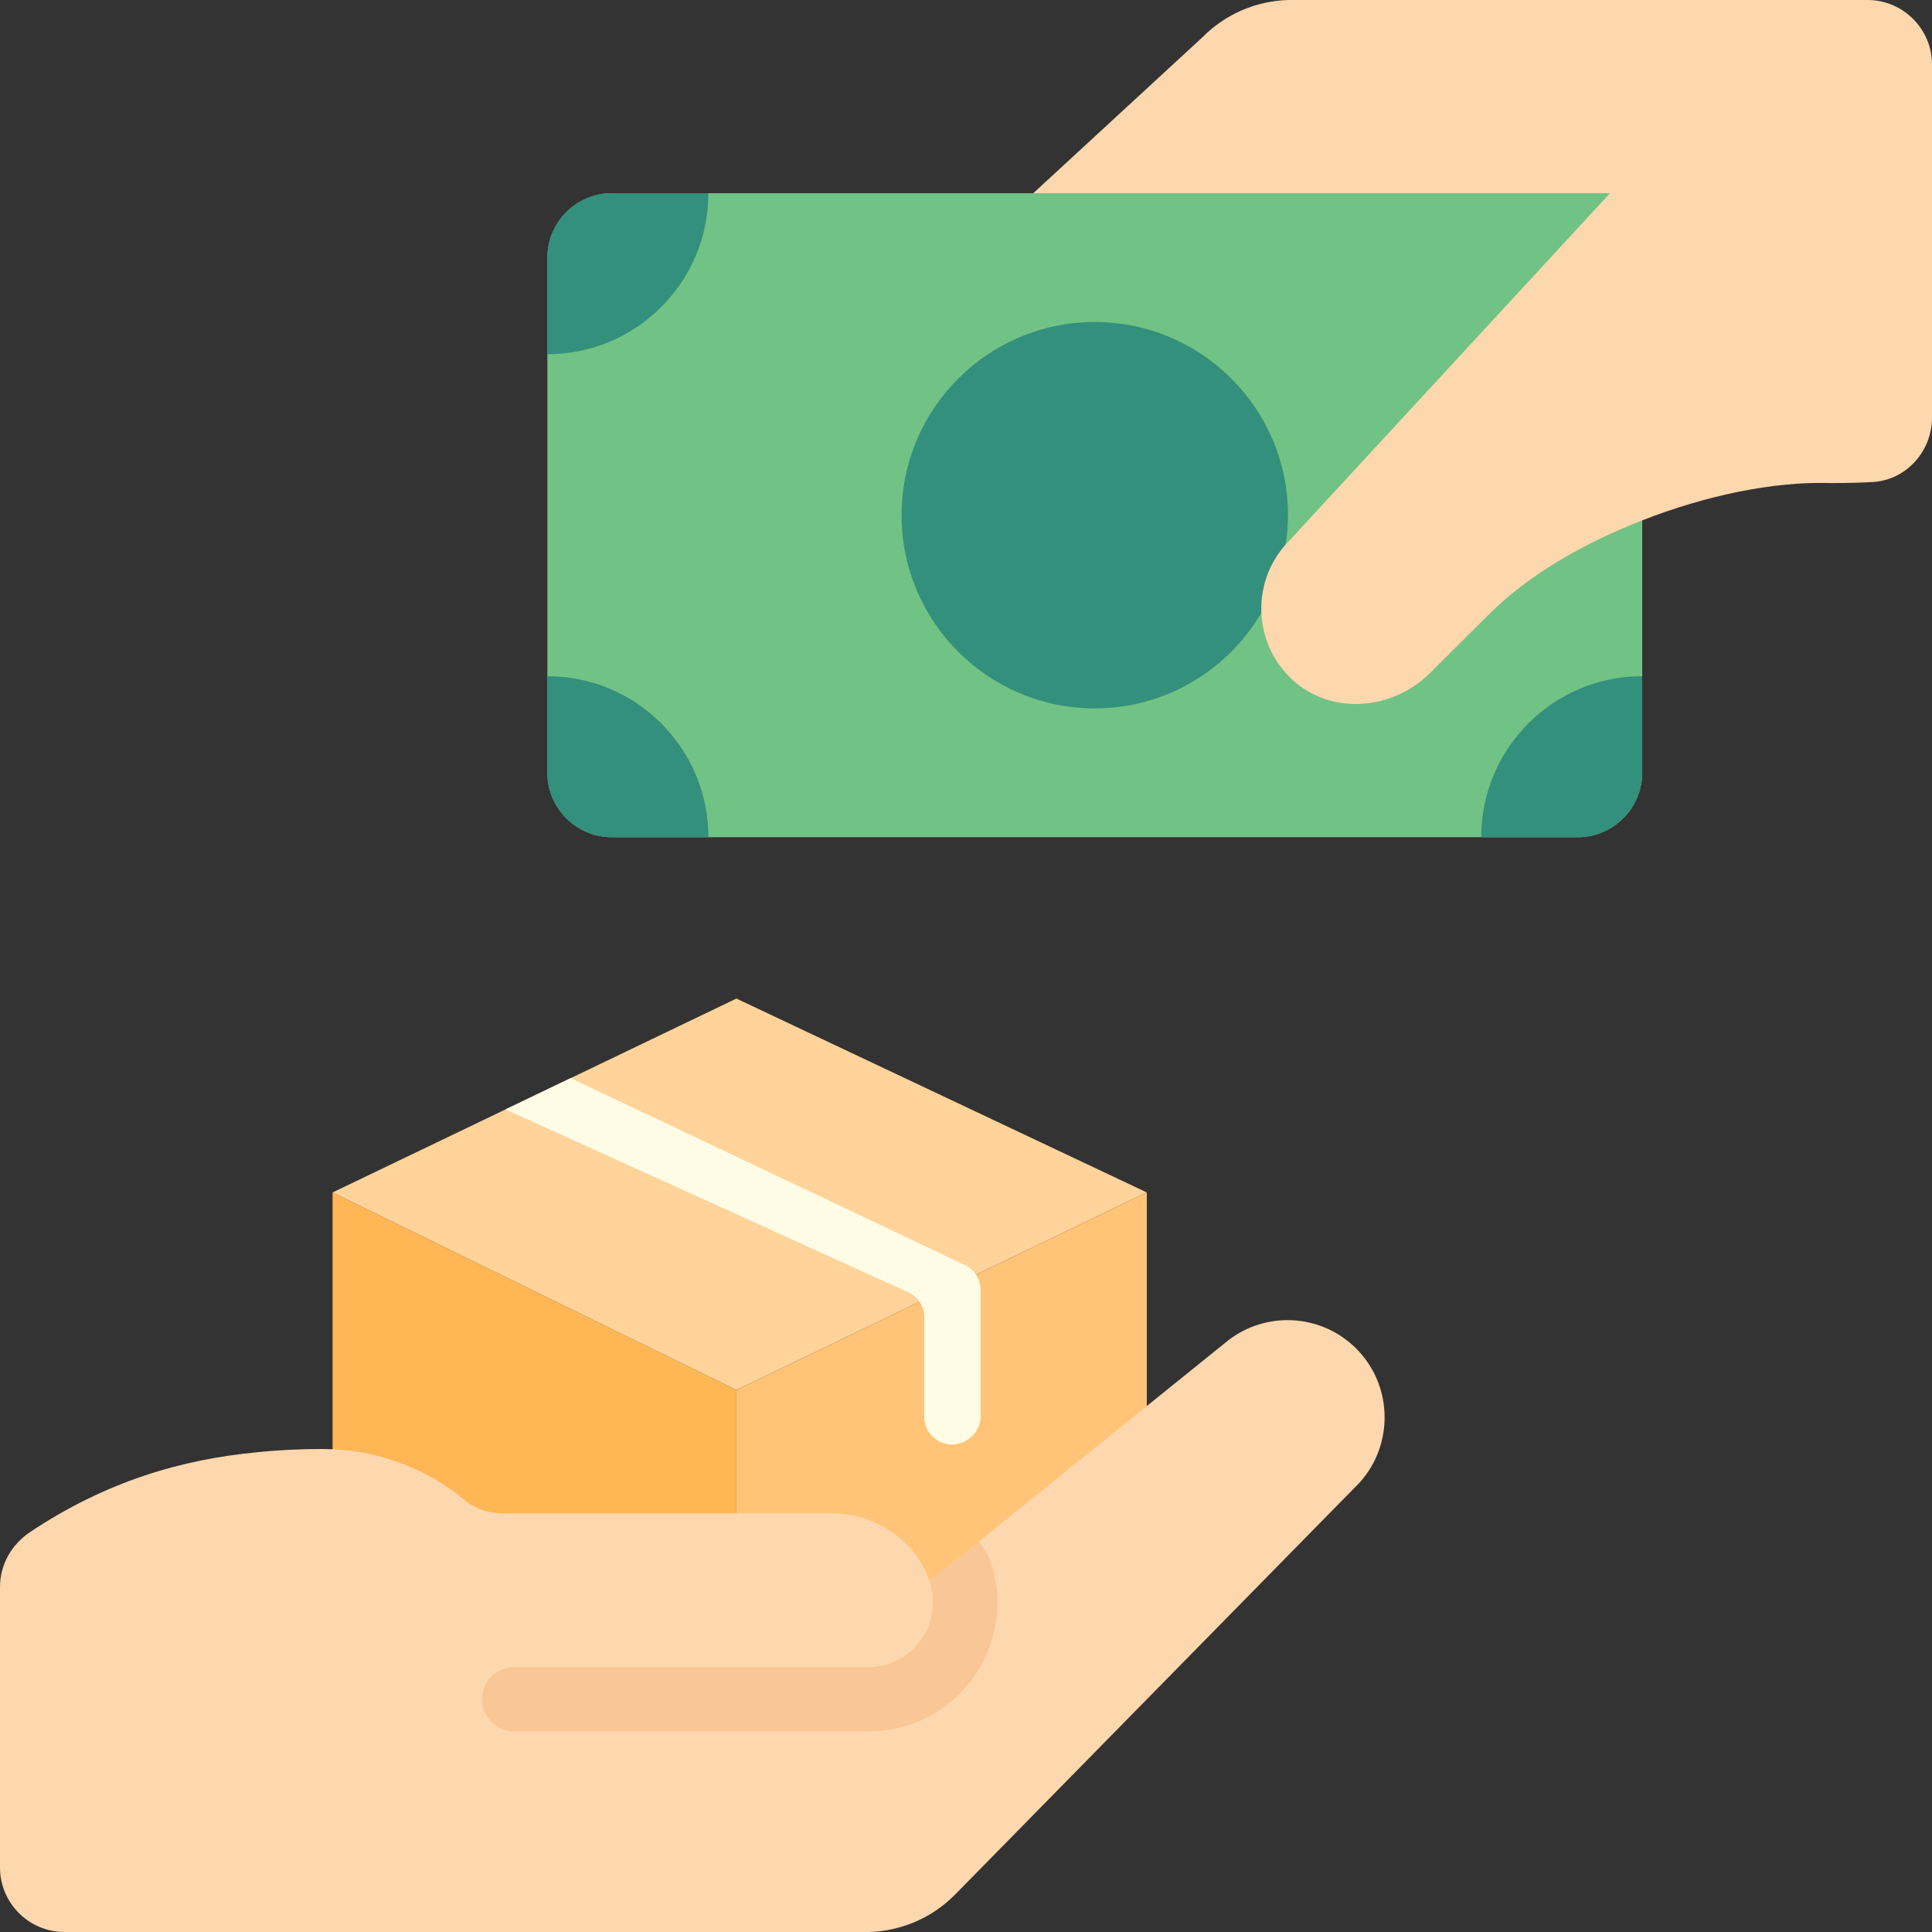 <?xml version="1.0" encoding="UTF-8"?><svg id="Layer_1" xmlns="http://www.w3.org/2000/svg" viewBox="0 0 512 512"><rect x="0" y="0" width="512" height="512" fill="#333333" stroke="none"/><defs><style>.cls-1{fill:#f9c795;}.cls-1,.cls-2,.cls-3,.cls-4,.cls-5,.cls-6,.cls-7,.cls-8{stroke-width:0px;}.cls-2{fill:#ffc477;}.cls-3{fill:#33907c;}.cls-4{fill:#ffb655;}.cls-5{fill:#ffd399;}.cls-6{fill:#71c285;}.cls-7{fill:#fdd7ad;}.cls-8{fill:#fffce5;}</style></defs><g id="a"><polygon class="cls-4" points="88.14 316.01 88.14 446.2 195.16 496.74 195.16 368.37 88.14 316.01"/><polygon class="cls-5" points="88.14 316.01 195.16 264.63 303.92 316.01 195.16 368.37 88.14 316.01"/><polygon class="cls-2" points="195.16 368.37 303.92 316.01 303.92 446.08 195.16 496.74 195.16 368.37"/><path class="cls-8" d="m133.97,294l106.69,48.45c2.61,1.19,4.29,3.79,4.29,6.66v26.38c0,5.51,5.86,9.04,10.73,6.47l.29-.16c2.39-1.27,3.9-3.76,3.9-6.47v-33.49c0-2.82-1.63-5.4-4.18-6.61l-104.46-49.52-17.26,8.29h0Z"/><path class="cls-7" d="m359.59,393.64l-106.5,108.46c-6.23,6.31-14.42,9.64-22.7,9.9H17.07c-9.39,0-17.07-7.68-17.07-17.07v-74.41c0-5.89,3.07-11.18,7.85-14.42,20.14-13.48,40.28-19.37,60.42-21.25,5.72-.6,11.35-.85,17.07-.85,14.42,0,27.56,5.03,37.89,13.57,1.37,1.19,3.07,2.05,4.78,2.65,1.79.6,3.67.85,5.55.85h86.95c11.26,0,21.67,6.91,25.51,17.07.09.17.09.34.17.43l1.28-.43,11.95-9.64,65.28-52.65c10.92-9.13,27.14-7.68,36.27,3.24,8.53,10.24,7.77,25.26-1.37,34.56h0Z"/><path class="cls-7" d="m246.19,418.56c.26.77.43,1.62.68,2.39.34,1.45.51,2.9.6,4.35.68,14.85-11.01,26.97-25.6,26.97h-93.87"/><path class="cls-6" d="m426.67,51.2H162.13c-9.39,0-17.07,7.68-17.07,17.07v136.53c0,9.39,7.68,17.07,17.07,17.07h256c9.39,0,17.07-7.68,17.07-17.07v-68.27l-8.53-85.33Z"/><path class="cls-3" d="m340.65,144.38c.51-2.56.68-5.21.68-7.85,0-28.25-22.95-51.2-51.2-51.2s-51.2,22.95-51.2,51.2,22.95,51.2,51.2,51.2c18.86,0,35.33-10.24,44.2-25.43l6.31-17.92Z"/><path class="cls-3" d="m187.73,51.2c0,23.55-19.11,42.67-42.67,42.67v-25.6c0-9.39,7.68-17.07,17.07-17.07h25.6Z"/><path class="cls-3" d="m187.73,221.87h-25.6c-9.39,0-17.07-7.68-17.07-17.07v-25.6c23.55,0,42.67,19.11,42.67,42.67Z"/><path class="cls-3" d="m435.2,179.2v25.6c0,9.39-7.68,17.07-17.07,17.07h-25.6c0-11.78,4.78-22.44,12.54-30.21,7.68-7.68,18.35-12.46,30.12-12.46Z"/><path class="cls-7" d="m273.83,51.2l44.8-41.3c6.23-6.31,14.42-9.64,22.7-9.9h153.6c9.39,0,17.07,7.68,17.07,17.07v93.61c0,8.96-6.91,16.64-15.87,17.07-3.24.17-6.49.26-9.73.26h-1.62c-14.93-.43-32.85,3.33-49.58,9.9-15.87,6.14-30.63,14.85-40.62,24.92l-15.62,15.53c-9.81,9.81-25.94,11.26-36.27,1.96-10.92-9.9-11.26-26.79-.94-37.12l84.91-91.99h-152.83Z"/><path class="cls-1" d="m264.28,422.83c.43,9.64-2.9,18.6-9.39,25.43s-15.27,10.58-24.75,10.58h-93.87c-4.69,0-8.53-3.84-8.53-8.53s3.84-8.53,8.53-8.53h93.87c4.78,0,9.13-1.88,12.37-5.29s4.95-7.94,4.69-12.71c0-.85-.09-1.88-.34-2.82-.17-.6-.26-1.11-.43-1.62l-.26-.77,1.28-.43,11.95-9.64c1.28,1.71,2.3,3.33,2.82,4.52.43,1.02.77,2.3,1.11,3.5.6,2.47.85,4.44.94,6.31h0Z"/></g></svg>